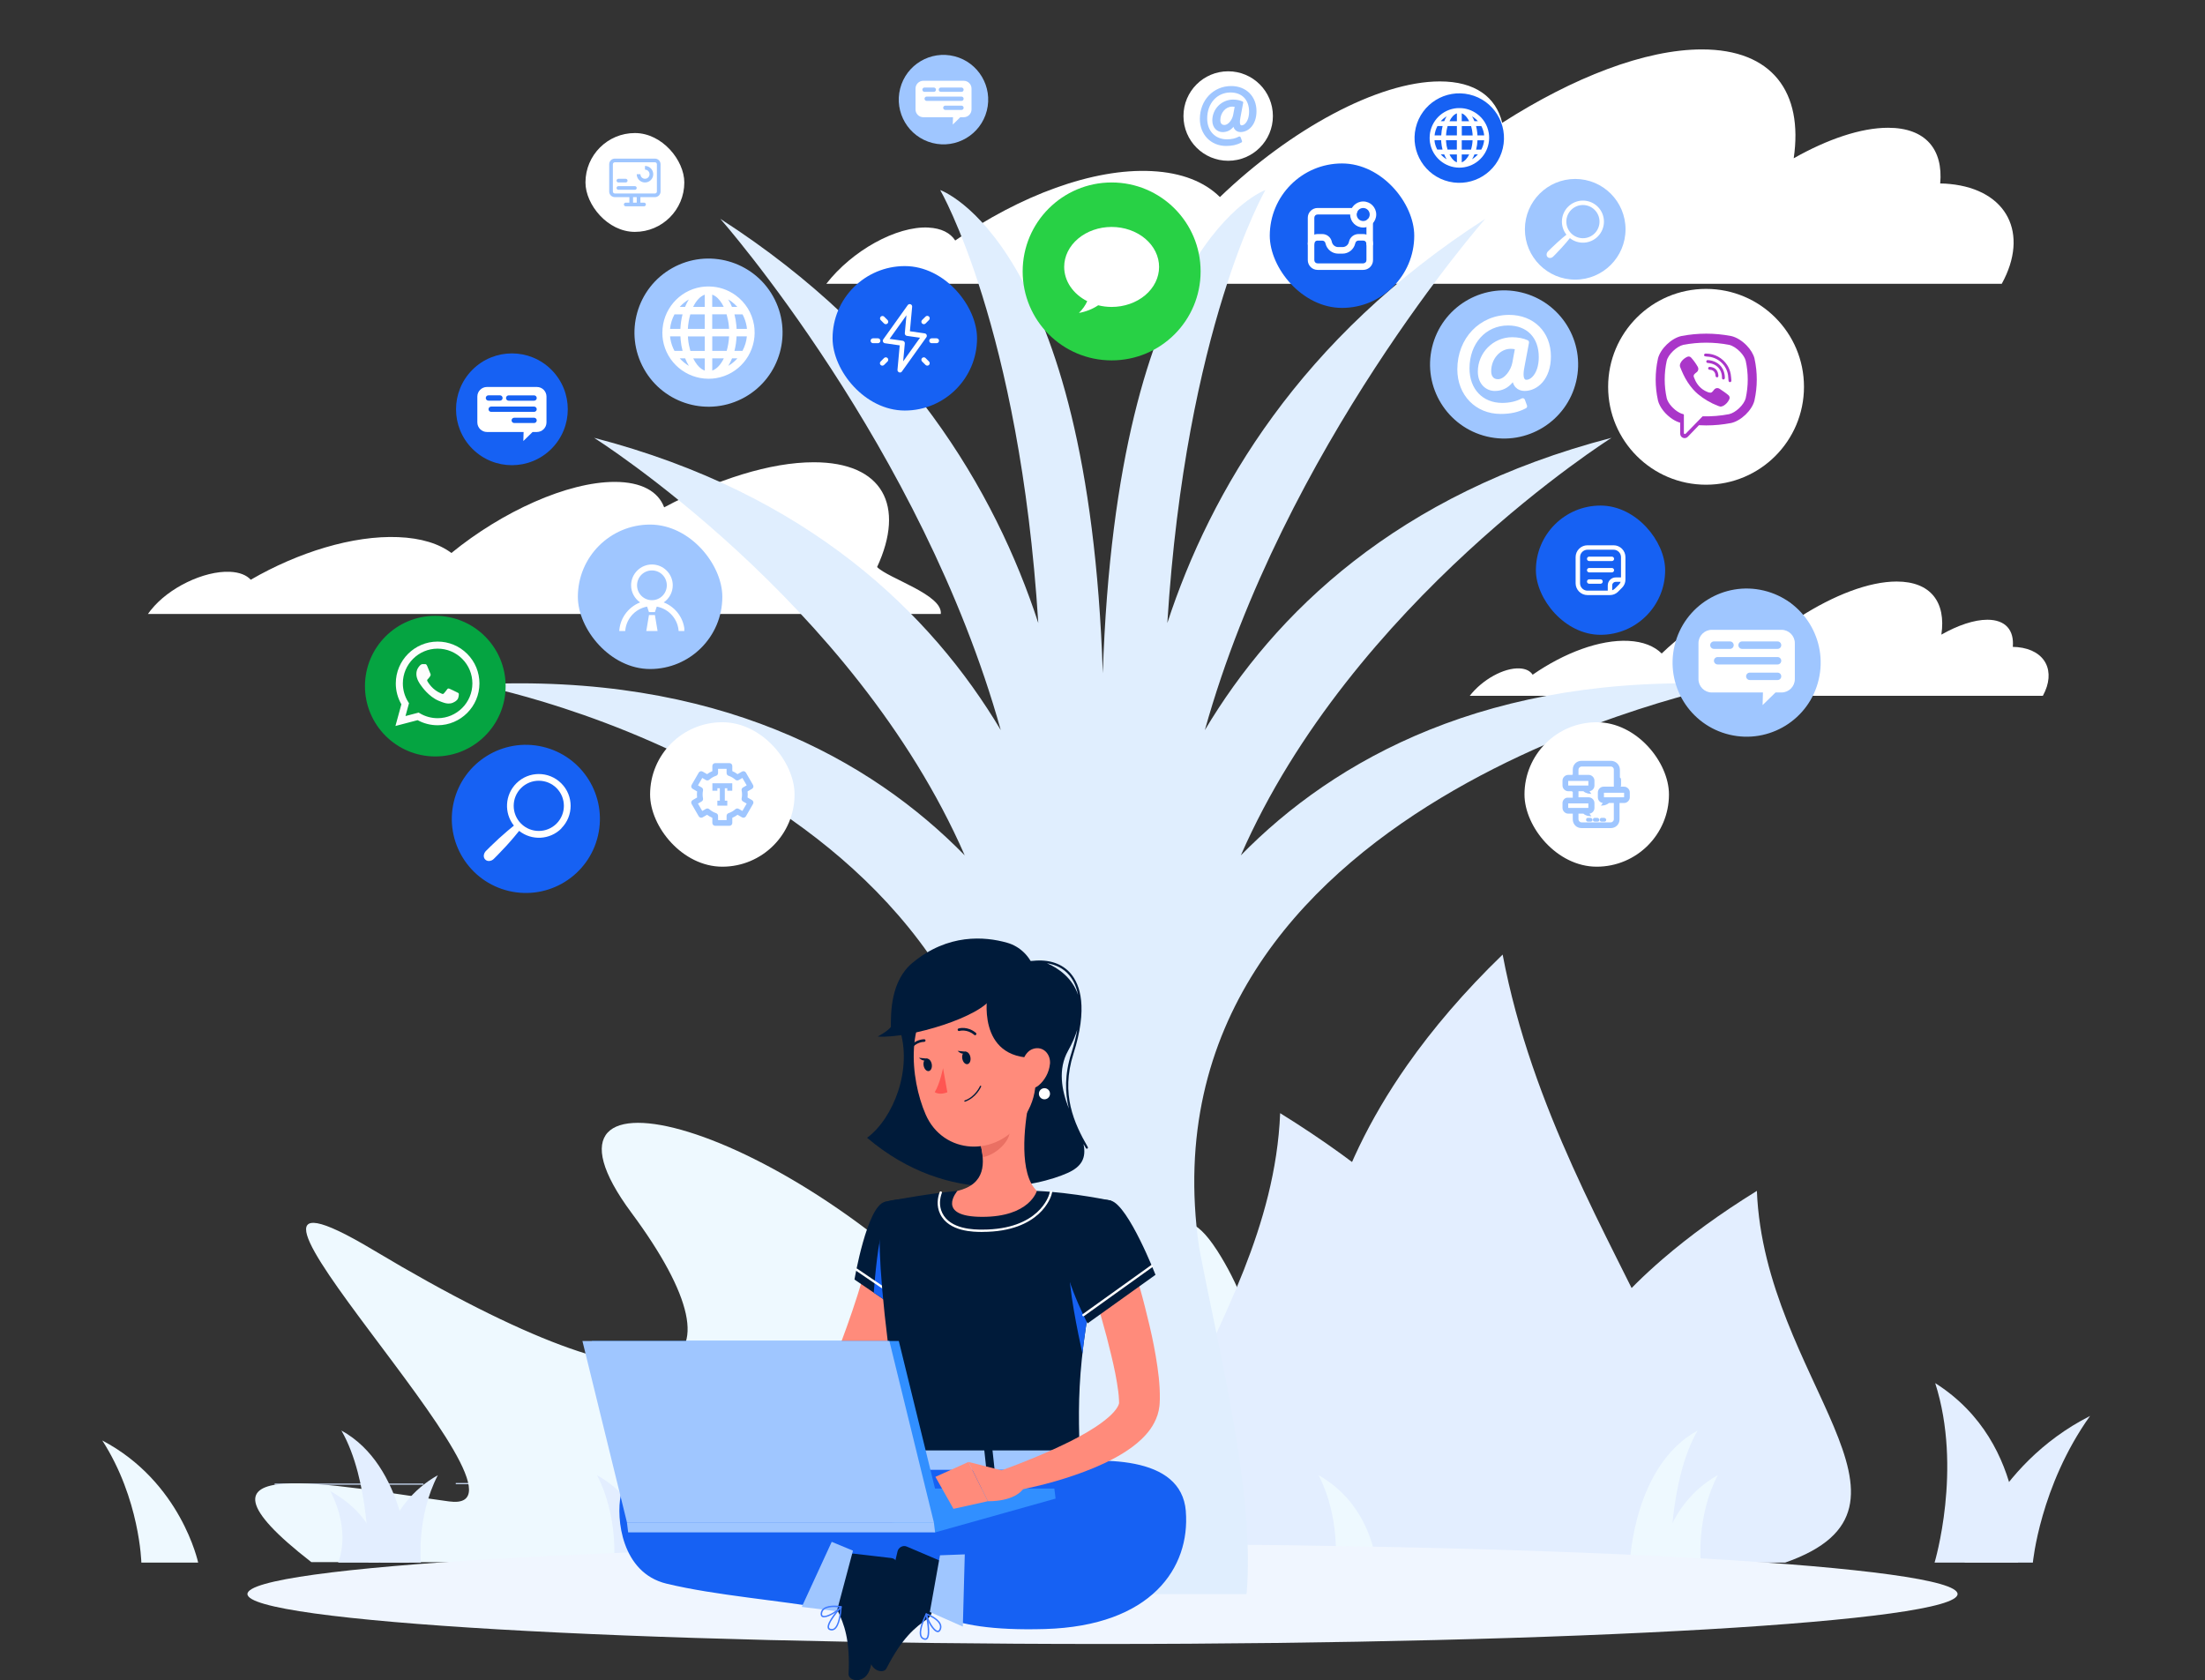 <svg width="580" height="442" viewBox="0 0 580 442" fill="none" xmlns="http://www.w3.org/2000/svg">
<rect x="0" y="0" width="580" height="442" fill="#333333" stroke="none"/>
<g clip-path="url(#clip0_448_16440)">
<path d="M111.371 390.292H72.232V390.582H111.371V390.292Z" fill="#D1E3FF"/>
<path d="M143.108 390.141H119.885V390.431H143.108V390.141Z" fill="#D1E3FF"/>
<path d="M254.445 397.755H144.488V398.045H254.445V397.755Z" fill="#D1E3FF"/>
<path d="M372.509 387.692H294.232V387.982H372.509V387.692Z" fill="#D1E3FF"/>
<path d="M479.856 390.268H410.059V390.559H479.856V390.268Z" fill="#D1E3FF"/>
<path d="M320.082 328.874C297.456 293.772 300.018 397.189 258.449 351.246C207.37 294.793 134.086 275.877 166.12 319.078C198.154 362.291 179.097 377.253 98.24 328.874C39.603 293.785 147.738 398.974 118.126 394.982C88.514 390.99 43.593 381.245 81.898 410.951L330.395 411.053C330.395 411.053 342.709 363.962 320.082 328.861V328.874Z" fill="#EEF9FF"/>
<path d="M429.76 411.066H374.475C345.653 391.207 329.63 338.019 370.141 280.214C376.884 270.597 385.182 260.865 395.253 251.12C410.588 332.305 476.67 386.985 429.747 411.066H429.76Z" fill="#E3EEFF"/>
<path d="M327.693 411.066H382.978C408.638 396.385 416.185 357.075 366.47 314.346C358.197 307.241 348.343 300.048 336.731 292.841C334.321 352.853 276.946 393.26 327.706 411.053L327.693 411.066Z" fill="#E3EEFF"/>
<path d="M469.596 411.066H423.872C402.647 398.923 396.401 366.411 437.524 331.068C444.369 325.188 452.515 319.231 462.126 313.287C464.115 362.929 511.573 396.347 469.596 411.066Z" fill="#E3EEFF"/>
<path d="M436.696 411.066C436.696 411.066 437.971 395.888 451.827 388.082C446.142 399.076 447.379 411.066 447.379 411.066H436.684H436.696Z" fill="#EEF9FF"/>
<path d="M361.969 411.066C361.969 411.066 360.694 395.888 346.838 388.082C352.523 399.076 351.287 411.066 351.287 411.066H361.982H361.969Z" fill="#EEF9FF"/>
<path d="M172.174 411.066C172.174 411.066 170.899 395.888 157.043 388.082C162.728 399.076 161.492 411.066 161.492 411.066H172.187H172.174Z" fill="#E3EEFF"/>
<path d="M52.12 411.066C52.12 411.066 47.646 389.867 26.906 378.949C36.798 394.319 37.181 411.066 37.181 411.066H52.12Z" fill="#EEF9FF"/>
<path d="M530.833 411.066C530.833 411.066 534.351 379.893 509.035 363.86C516.263 386.449 508.869 411.066 508.869 411.066H530.833Z" fill="#E3EEFF"/>
<path d="M516.773 411.066C516.773 411.066 523.925 385.607 549.764 372.495C536.596 390.951 534.722 411.066 534.722 411.066H516.786H516.773Z" fill="#E3EEFF"/>
<path d="M428.727 411.066C428.727 411.066 429.657 385.582 446.535 376.334C438.988 389.408 439.422 411.066 439.422 411.066H428.727Z" fill="#EEF9FF"/>
<path d="M256.664 411.066C256.664 411.066 257.352 402.839 264.873 398.604C261.788 404.574 262.464 411.066 262.464 411.066H256.664Z" fill="#E3EEFF"/>
<path d="M256.448 411.066C256.448 411.066 255.759 402.839 248.238 398.604C251.323 404.574 250.648 411.066 250.648 411.066H256.448Z" fill="#E3EEFF"/>
<path d="M252.342 411.066C252.342 411.066 252.839 397.252 261.992 392.24C257.9 399.331 258.142 411.066 258.142 411.066H252.342Z" fill="#E3EEFF"/>
<path d="M99.642 411.066C99.642 411.066 100.725 400.046 86.869 392.24C92.554 403.234 88.947 411.066 88.947 411.066H99.642Z" fill="#E3EEFF"/>
<path d="M100.036 411.066C100.036 411.066 101.311 395.888 115.167 388.082C109.482 399.076 110.718 411.066 110.718 411.066H100.023H100.036Z" fill="#E3EEFF"/>
<path d="M107.609 411.066C107.609 411.066 106.678 385.582 89.801 376.334C97.347 389.408 96.914 411.066 96.914 411.066H107.609Z" fill="#E3EEFF"/>
<path d="M39.719 160.459C44.321 154.642 53.588 150.14 60.446 150.421C63.008 150.535 64.87 151.301 65.953 152.512C78.471 145.268 92.863 140.816 104.743 141.301C110.785 141.543 115.489 143.036 118.74 145.472C132.163 134.528 149.282 126.773 161.698 126.773C168.748 126.773 173.133 129.286 174.701 133.469C188.48 126.123 202.63 121.607 214.052 121.607C232.255 121.607 238.169 133.074 230.712 149.171C233.695 152.206 248.049 156.441 247.462 161.517H38.916C39.171 161.16 39.426 160.816 39.706 160.446L39.719 160.459Z" fill="white"/>
<path d="M244.238 59.874C247.616 60.04 249.974 61.277 251.261 63.267C268.292 51.456 287.502 44.211 302.965 45.015C310.868 45.41 316.872 47.859 320.875 51.826C320.887 51.851 320.9 51.826 320.9 51.826C339.409 34.033 362.495 21.418 378.747 21.418C388.002 21.418 393.496 25.5 395.141 32.311C413.828 20.347 432.732 13 447.672 13C466.194 13 474.365 24.275 471.816 41.635C480.739 36.596 489.496 33.612 496.635 33.612C506.527 33.612 511.154 39.326 510.351 48.267C511.218 48.267 512.084 48.318 512.926 48.407C528.019 49.9 533.806 61.456 526.54 74.657H217.354C224.122 65.945 235.786 59.428 244.238 59.861V59.874Z" fill="white"/>
<path d="M399.717 175.841C401.361 175.918 402.508 176.517 403.146 177.499C411.444 171.747 420.813 168.214 428.36 168.596C432.21 168.788 435.141 169.987 437.092 171.913C446.117 163.239 457.373 157.091 465.289 157.091C469.801 157.091 472.478 159.081 473.281 162.397C482.396 156.556 491.612 152.984 498.891 152.984C507.916 152.984 511.906 158.482 510.657 166.951C515.003 164.489 519.274 163.035 522.754 163.035C527.572 163.035 529.829 165.816 529.446 170.178C529.867 170.178 530.288 170.203 530.708 170.242C538.063 170.969 540.881 176.606 537.35 183.048H386.6C389.901 178.8 395.586 175.624 399.704 175.841H399.717Z" fill="white"/>
<path d="M290 432.482C414.216 432.482 514.913 426.6 514.913 419.344C514.913 412.087 414.216 406.205 290 406.205C165.785 406.205 65.088 412.087 65.088 419.344C65.088 426.6 165.785 432.482 290 432.482Z" fill="#F0F6FF"/>
<path d="M455.01 180.057C391.535 176.888 350.9 199.963 326.389 225.022C355.609 158.167 423.899 115.175 423.899 115.175C367.43 129.846 335.159 161.475 316.923 192.07C337.722 117.67 390.688 57.57 390.688 57.57C342.014 88.874 318.431 129.103 307.052 163.9C311.947 86.007 332.85 50.002 332.85 50.002C332.85 50.002 293.839 63.397 290.081 177.132C286.323 63.397 247.312 50.002 247.312 50.002C247.312 50.002 268.215 86.007 273.11 163.9C261.731 129.091 238.148 88.874 189.474 57.57C189.474 57.57 242.44 117.659 263.239 192.07C245.003 161.475 212.732 129.846 156.263 115.175C156.263 115.175 224.541 158.178 253.761 225.022C229.251 199.951 188.616 176.888 125.141 180.057C125.141 180.057 272.959 207.612 265.64 329.309C263.285 368.575 254.434 394.308 247.764 419.344H327.897C330.217 392.799 320.577 355.529 315.381 328.009C298.723 210.467 455.01 180.057 455.01 180.057Z" fill="#E0EEFE"/>
<path d="M157.283 219.874C159.738 209.395 153.238 198.909 142.765 196.454C132.292 193.998 121.813 200.502 119.358 210.981C116.904 221.46 123.404 231.945 133.877 234.401C144.349 236.857 154.829 230.353 157.283 219.874Z" fill="#1661F3"/>
<path d="M147.644 217.918C150.916 214.645 150.916 209.341 147.644 206.079C144.373 202.806 139.072 202.806 135.812 206.079C132.773 209.12 132.564 213.914 135.174 217.199C134.618 217.64 134.061 218.092 133.527 218.557C132.75 219.218 131.984 219.903 131.219 220.588C130.465 221.284 129.722 221.981 128.992 222.7C128.62 223.049 128.261 223.42 127.901 223.78C127.716 223.954 127.553 224.151 127.437 224.395C127.379 224.523 127.333 224.65 127.298 224.801C127.263 224.952 127.24 225.115 127.263 225.312C127.31 225.927 127.808 226.438 128.446 226.496C128.644 226.507 128.806 226.496 128.957 226.461C129.108 226.426 129.235 226.38 129.363 226.322C129.606 226.206 129.804 226.043 129.978 225.857C130.337 225.498 130.697 225.138 131.056 224.766C131.776 224.035 132.472 223.292 133.168 222.538C133.852 221.783 134.536 221.017 135.198 220.228C135.662 219.683 136.114 219.137 136.555 218.58C139.838 221.191 144.64 220.983 147.668 217.942L147.644 217.918ZM137.054 216.665C134.478 214.088 134.478 209.898 137.054 207.321C139.629 204.745 143.816 204.745 146.392 207.321C148.967 209.898 148.967 214.088 146.392 216.665C143.816 219.242 139.629 219.242 137.054 216.665Z" fill="white"/>
<path d="M414.341 73.564C421.651 73.564 427.577 67.635 427.577 60.321C427.577 53.007 421.651 47.077 414.341 47.077C407.031 47.077 401.105 53.007 401.105 60.321C401.105 67.635 407.031 73.564 414.341 73.564Z" fill="#9FC6FF"/>
<path d="M420.281 62.213C422.438 60.054 422.438 56.548 420.281 54.39C418.123 52.231 414.62 52.231 412.462 54.39C410.456 56.398 410.316 59.566 412.033 61.737C411.662 62.027 411.302 62.329 410.943 62.63C410.421 63.072 409.922 63.513 409.423 63.977C408.924 64.43 408.437 64.894 407.95 65.37C407.706 65.602 407.474 65.846 407.231 66.078C407.103 66.194 406.999 66.322 406.929 66.484C406.894 66.565 406.86 66.658 406.836 66.751C406.813 66.855 406.802 66.96 406.813 67.088C406.848 67.494 407.173 67.83 407.59 67.865C407.718 67.865 407.822 67.865 407.927 67.842C408.02 67.819 408.112 67.796 408.194 67.749C408.356 67.668 408.484 67.563 408.6 67.447C408.832 67.204 409.075 66.972 409.307 66.728C409.783 66.24 410.247 65.753 410.699 65.254C411.152 64.755 411.604 64.244 412.045 63.733C412.346 63.373 412.648 63.014 412.938 62.642C415.107 64.371 418.274 64.232 420.281 62.213ZM413.286 61.389C411.581 59.682 411.581 56.92 413.286 55.214C414.991 53.508 417.752 53.508 419.457 55.214C421.162 56.92 421.162 59.682 419.457 61.389C417.752 63.095 414.991 63.095 413.286 61.389Z" fill="white"/>
<path d="M323.059 42.295C329.555 42.295 334.822 37.026 334.822 30.526C334.822 24.026 329.555 18.757 323.059 18.757C316.563 18.757 311.297 24.026 311.297 30.526C311.297 37.026 316.563 42.295 323.059 42.295Z" fill="white"/>
<path d="M327.014 27.067C327.049 26.905 326.968 26.754 326.817 26.684C326.144 26.371 325.251 26.197 324.358 26.197C321.342 26.197 318.883 28.657 318.883 31.675C318.883 33.695 320.228 34.751 321.574 34.751C322.745 34.751 323.685 34.298 324.451 33.358C324.555 33.741 324.741 33.997 324.903 34.171C325.251 34.542 325.75 34.739 326.307 34.739C328.395 34.739 330.506 32.848 330.506 29.238C330.506 25.349 327.78 22.634 323.859 22.634C319.161 22.634 315.611 26.359 315.611 31.292C315.611 35.401 318.511 38.396 322.513 38.396C324.103 38.396 325.344 38.117 326.527 37.49C326.678 37.409 326.759 37.223 326.689 37.061L326.341 36.132C326.307 36.039 326.225 35.958 326.133 35.923C326.04 35.889 325.935 35.9 325.843 35.947C325.019 36.411 323.929 36.655 322.745 36.655C319.637 36.655 317.537 34.449 317.537 31.165C317.537 27.207 320.112 24.328 323.673 24.328C326.689 24.328 328.557 26.255 328.557 29.366C328.557 30.724 328.174 31.884 327.513 32.534C327.223 32.824 326.887 32.975 326.585 32.975C326.423 32.975 326.353 32.906 326.307 32.848C326.191 32.697 326.017 32.244 326.272 30.967L327.003 27.056L327.014 27.067ZM324.091 28.042C324.323 28.042 324.555 28.066 324.764 28.1L324.369 30.224C324.149 31.455 323.105 32.882 322.073 32.882C321.133 32.882 320.994 32.07 320.994 31.594C320.994 29.679 322.409 28.054 324.079 28.054L324.091 28.042Z" fill="#9FC6FF"/>
<path d="M414.582 100.387C417.071 89.917 410.606 79.409 400.141 76.919C389.677 74.428 379.176 80.897 376.687 91.368C374.198 101.839 380.663 112.346 391.127 114.837C401.592 117.327 412.093 110.858 414.582 100.387Z" fill="#9FC6FF"/>
<path d="M402.172 90.15C402.219 89.883 402.091 89.628 401.848 89.512C400.746 89.001 399.261 88.711 397.776 88.711C392.788 88.711 388.728 92.774 388.728 97.764C388.728 101.107 390.967 102.848 393.171 102.848C395.096 102.848 396.662 102.094 397.927 100.55C398.101 101.177 398.402 101.606 398.669 101.897C399.249 102.512 400.073 102.848 401.001 102.848C404.446 102.848 407.949 99.726 407.949 93.76C407.949 87.33 403.437 82.838 396.964 82.838C389.192 82.838 383.334 88.99 383.334 97.149C383.334 103.951 388.136 108.895 394.748 108.895C397.37 108.895 399.423 108.431 401.384 107.398C401.639 107.259 401.755 106.957 401.662 106.679L401.094 105.135C401.036 104.972 400.908 104.856 400.746 104.787C400.583 104.729 400.409 104.74 400.258 104.821C398.901 105.576 397.092 105.994 395.143 105.994C389.992 105.994 386.536 102.349 386.536 96.917C386.536 90.371 390.804 85.624 396.686 85.624C401.662 85.624 404.759 88.816 404.759 93.946C404.759 96.198 404.133 98.101 403.031 99.181C402.544 99.656 401.998 99.923 401.5 99.912C401.221 99.912 401.105 99.796 401.036 99.703C400.838 99.448 400.56 98.716 400.978 96.592L402.196 90.116L402.172 90.15ZM397.347 91.764C397.73 91.764 398.112 91.799 398.46 91.868L397.811 95.374C397.451 97.405 395.723 99.761 394.018 99.761C392.475 99.761 392.243 98.426 392.243 97.625C392.243 94.445 394.574 91.764 397.347 91.764Z" fill="white"/>
<path d="M195.895 104.505C205.276 99.24 208.615 87.362 203.353 77.975C198.09 68.588 186.219 65.247 176.838 70.513C167.457 75.778 164.118 87.656 169.38 97.043C174.642 106.43 186.514 109.771 195.895 104.505Z" fill="#9FC6FF"/>
<path d="M198.499 87.509C198.499 87.509 198.488 87.463 198.488 87.428C198.488 86.813 198.453 86.186 198.349 85.559C197.827 82.367 196.098 79.558 193.465 77.655C191.435 76.192 189.069 75.415 186.633 75.368C186.551 75.368 186.482 75.368 186.401 75.368C186.401 75.368 186.378 75.368 186.366 75.368C186.366 75.368 186.343 75.368 186.331 75.368C186.227 75.368 186.122 75.368 186.018 75.368C185.484 75.38 184.951 75.426 184.417 75.508C178.489 76.471 174.267 81.601 174.232 87.428C174.232 87.451 174.221 87.474 174.221 87.498C174.221 87.521 174.232 87.544 174.232 87.567C174.232 88.182 174.267 88.809 174.372 89.436C175.334 95.379 180.485 99.615 186.319 99.638C186.319 99.638 186.343 99.638 186.354 99.638C186.366 99.638 186.377 99.638 186.389 99.638C187.027 99.638 187.665 99.592 188.315 99.487C194.242 98.524 198.465 93.394 198.499 87.567C198.499 87.544 198.511 87.521 198.511 87.498L198.499 87.509ZM195.309 92.303H193.187C193.5 91.107 193.686 89.831 193.744 88.484H196.458C196.33 89.842 195.924 91.13 195.298 92.303H195.309ZM177.411 82.704H179.534C179.22 83.899 179.035 85.176 178.965 86.523H176.251C176.378 85.165 176.784 83.876 177.411 82.704ZM191.725 85.803C191.748 86.035 191.76 86.279 191.772 86.511H187.34V82.692H191.122C191.4 83.656 191.621 84.689 191.725 85.791V85.803ZM187.34 80.731V77.504C187.619 77.609 187.885 77.736 188.152 77.922C189.022 78.514 189.765 79.5 190.368 80.719H187.34V80.731ZM185.368 77.516V80.731H182.329C183.106 79.117 184.162 77.957 185.368 77.516ZM185.368 82.704V86.523H180.937C181.007 85.176 181.239 83.876 181.575 82.704H185.357H185.368ZM176.32 89.134C176.286 88.914 176.274 88.705 176.251 88.484H178.977C178.988 88.786 179 89.076 179.035 89.378C179.127 90.399 179.301 91.374 179.545 92.303H177.411C176.889 91.339 176.517 90.272 176.332 89.134H176.32ZM180.995 89.204C180.972 88.972 180.96 88.728 180.949 88.496H185.38V92.314H181.598C181.32 91.351 181.099 90.318 180.995 89.215V89.204ZM185.38 94.276V97.491C185.101 97.387 184.835 97.259 184.568 97.085C183.698 96.493 182.955 95.506 182.352 94.287H185.38V94.276ZM187.352 97.491V94.276H190.391C189.614 95.889 188.558 97.05 187.352 97.491ZM187.352 92.303V88.484H191.783C191.714 89.831 191.481 91.13 191.145 92.303H187.364H187.352ZM193.755 86.523C193.743 86.221 193.732 85.931 193.697 85.629C193.604 84.607 193.43 83.632 193.187 82.704H195.321C195.843 83.679 196.214 84.747 196.4 85.873C196.435 86.093 196.446 86.302 196.469 86.523H193.744H193.755ZM193.952 80.742H192.537C192.247 80.023 191.922 79.361 191.539 78.758C191.806 78.909 192.061 79.083 192.317 79.257C192.92 79.698 193.465 80.197 193.952 80.742ZM181.192 78.769C180.821 79.361 180.485 80.034 180.195 80.742H178.791C179.476 79.976 180.287 79.303 181.192 78.769ZM178.803 94.276H180.218C180.508 94.996 180.844 95.669 181.216 96.261C180.311 95.727 179.499 95.054 178.803 94.276ZM191.563 96.249C191.934 95.657 192.27 94.984 192.56 94.276H193.964C193.28 95.042 192.467 95.715 191.563 96.249Z" fill="white"/>
<path d="M395.294 39.018C396.78 32.69 392.858 26.356 386.534 24.869C380.21 23.383 373.879 27.307 372.393 33.635C370.907 39.963 374.83 46.298 381.154 47.784C387.478 49.271 393.809 45.346 395.294 39.018Z" fill="#1661F3"/>
<path d="M391.699 36.26C391.699 36.26 391.699 36.225 391.699 36.213C391.699 35.819 391.676 35.413 391.606 35.006C391.27 32.94 390.156 31.13 388.451 29.911C387.14 28.971 385.621 28.46 384.043 28.437C383.997 28.437 383.939 28.437 383.892 28.437C383.892 28.437 383.881 28.437 383.869 28.437C383.869 28.437 383.858 28.437 383.846 28.437C383.776 28.437 383.718 28.437 383.649 28.437C383.301 28.437 382.953 28.472 382.616 28.53C378.788 29.156 376.062 32.464 376.051 36.225C376.051 36.237 376.051 36.248 376.051 36.271C376.051 36.283 376.051 36.306 376.051 36.318C376.051 36.712 376.074 37.119 376.144 37.525C376.77 41.355 380.088 44.094 383.846 44.106C383.846 44.106 383.858 44.106 383.869 44.106C383.881 44.106 383.881 44.106 383.892 44.106C384.298 44.106 384.716 44.071 385.134 44.002C388.962 43.375 391.688 40.067 391.699 36.306C391.699 36.295 391.699 36.271 391.699 36.26ZM389.646 39.359H388.277C388.474 38.593 388.602 37.757 388.637 36.898H390.388C390.307 37.769 390.04 38.604 389.634 39.359H389.646ZM378.092 33.161H379.461C379.264 33.927 379.136 34.763 379.102 35.621H377.35C377.431 34.751 377.698 33.915 378.104 33.161H378.092ZM387.326 35.169C387.338 35.32 387.349 35.471 387.361 35.633H384.507V33.172H386.955C387.14 33.788 387.28 34.461 387.338 35.18L387.326 35.169ZM384.496 31.896V29.818C384.67 29.888 384.844 29.969 385.018 30.085C385.574 30.468 386.062 31.106 386.444 31.896H384.484H384.496ZM383.22 29.818V31.896H381.259C381.758 30.851 382.442 30.108 383.22 29.818ZM383.22 33.161V35.621H380.366C380.412 34.751 380.552 33.915 380.784 33.161H383.231H383.22ZM377.373 37.304C377.35 37.165 377.338 37.026 377.327 36.886H379.078C379.078 37.084 379.102 37.27 379.113 37.467C379.171 38.129 379.287 38.755 379.438 39.347H378.058C377.721 38.72 377.478 38.036 377.362 37.304H377.373ZM380.389 37.351C380.378 37.2 380.366 37.049 380.354 36.886H383.208V39.347H380.76C380.575 38.732 380.436 38.059 380.378 37.339L380.389 37.351ZM383.22 40.624V42.702C383.046 42.632 382.872 42.551 382.698 42.435C382.141 42.052 381.654 41.413 381.271 40.624H383.231H383.22ZM384.496 42.702V40.624H386.456C385.957 41.669 385.273 42.411 384.496 42.702ZM384.496 39.359V36.898H387.349C387.303 37.769 387.164 38.604 386.932 39.359H384.484H384.496ZM388.625 35.621C388.625 35.424 388.602 35.238 388.59 35.041C388.532 34.38 388.416 33.753 388.266 33.161H389.646C389.982 33.788 390.226 34.484 390.342 35.204C390.365 35.343 390.377 35.482 390.388 35.621H388.637H388.625ZM388.753 31.884H387.836C387.651 31.42 387.442 30.99 387.198 30.607C387.372 30.712 387.535 30.816 387.697 30.932C388.092 31.211 388.44 31.536 388.753 31.884ZM380.517 30.607C380.273 30.99 380.064 31.42 379.879 31.884H378.974C379.415 31.385 379.937 30.956 380.517 30.607ZM378.974 40.612H379.879C380.064 41.077 380.285 41.506 380.528 41.901C379.948 41.553 379.426 41.123 378.974 40.612ZM387.21 41.889C387.454 41.506 387.662 41.077 387.848 40.612H388.753C388.312 41.111 387.79 41.541 387.21 41.889Z" fill="white"/>
<path d="M478.377 178.825C480.866 168.354 474.401 157.847 463.936 155.356C453.472 152.866 442.971 159.335 440.482 169.806C437.992 180.276 444.458 190.784 454.922 193.274C465.387 195.765 475.888 189.296 478.377 178.825Z" fill="#9FC6FF"/>
<path d="M468.606 165.689H450.267C448.341 165.689 446.764 167.268 446.764 169.194V178.666C446.764 180.592 448.341 182.171 450.267 182.171H463.723L463.63 185.49L467.029 182.171H468.606C470.532 182.171 472.11 180.592 472.11 178.666V169.194C472.11 167.268 470.532 165.689 468.606 165.689ZM449.849 169.728C449.849 169.183 450.29 168.742 450.835 168.742H455.058C455.603 168.742 456.032 169.183 456.032 169.728C456.032 170.274 455.603 170.703 455.058 170.703H450.835C450.29 170.703 449.849 170.262 449.849 169.728ZM467.562 178.898H460.266C459.744 178.898 459.292 178.468 459.292 177.923C459.292 177.377 459.732 176.948 460.266 176.948H467.562C468.108 176.948 468.537 177.377 468.537 177.923C468.537 178.468 468.108 178.898 467.562 178.898ZM467.562 174.801H451.81C451.288 174.801 450.835 174.371 450.835 173.826C450.835 173.28 451.276 172.851 451.81 172.851H467.562C468.108 172.851 468.537 173.28 468.537 173.826C468.537 174.371 468.108 174.801 467.562 174.801ZM467.562 170.703H458.236C457.691 170.703 457.262 170.262 457.262 169.728C457.262 169.194 457.691 168.742 458.236 168.742H467.562C468.108 168.742 468.537 169.183 468.537 169.728C468.537 170.274 468.108 170.703 467.562 170.703Z" fill="white"/>
<path d="M145.045 118.072C150.784 112.329 150.784 103.018 145.045 97.275C139.305 91.532 129.999 91.532 124.26 97.275C118.52 103.018 118.52 112.329 124.26 118.072C129.999 123.815 139.305 123.815 145.045 118.072Z" fill="#1661F3"/>
<path d="M141.23 101.804H128.076C126.695 101.804 125.559 102.941 125.559 104.322V111.124C125.559 112.505 126.695 113.643 128.076 113.643H137.727L137.657 116.022L140.093 113.643H141.23C142.611 113.643 143.747 112.505 143.747 111.124V104.322C143.747 102.941 142.611 101.804 141.23 101.804ZM127.774 104.705C127.774 104.322 128.087 103.997 128.482 103.997H131.509C131.892 103.997 132.205 104.311 132.205 104.705C132.205 105.1 131.892 105.402 131.509 105.402H128.482C128.099 105.402 127.774 105.088 127.774 104.705ZM140.488 111.286H135.256C134.873 111.286 134.56 110.973 134.56 110.59C134.56 110.207 134.873 109.894 135.256 109.894H140.488C140.871 109.894 141.184 110.207 141.184 110.59C141.184 110.973 140.871 111.286 140.488 111.286ZM140.488 108.35H129.189C128.807 108.35 128.493 108.037 128.493 107.654C128.493 107.271 128.807 106.957 129.189 106.957H140.488C140.871 106.957 141.184 107.271 141.184 107.654C141.184 108.037 140.871 108.35 140.488 108.35ZM140.488 105.413H133.795C133.412 105.413 133.099 105.1 133.099 104.717C133.099 104.334 133.412 104.009 133.795 104.009H140.488C140.871 104.009 141.184 104.322 141.184 104.717C141.184 105.112 140.871 105.413 140.488 105.413Z" fill="white"/>
<path d="M259.567 29.127C261.177 22.83 257.381 16.419 251.087 14.808C244.794 13.197 238.387 16.996 236.777 23.293C235.167 29.59 238.963 36.001 245.257 37.612C251.55 39.223 257.957 35.424 259.567 29.127Z" fill="#9FC6FF"/>
<path d="M253.518 21.252H242.858C241.744 21.252 240.816 22.169 240.816 23.295V28.797C240.816 29.911 241.733 30.839 242.858 30.839H250.676L250.618 32.766L252.59 30.839H253.507C254.62 30.839 255.548 29.922 255.548 28.797V23.295C255.548 22.181 254.632 21.252 253.507 21.252H253.518ZM242.614 23.597C242.614 23.283 242.87 23.028 243.183 23.028H245.63C245.944 23.028 246.199 23.283 246.199 23.597C246.199 23.91 245.955 24.166 245.63 24.166H243.183C242.87 24.166 242.614 23.91 242.614 23.597ZM252.904 28.924H248.658C248.356 28.924 248.09 28.669 248.09 28.356C248.09 28.042 248.345 27.787 248.658 27.787H252.904C253.217 27.787 253.472 28.042 253.472 28.356C253.472 28.669 253.228 28.924 252.904 28.924ZM252.904 26.545H243.751C243.45 26.545 243.183 26.29 243.183 25.976C243.183 25.663 243.438 25.407 243.751 25.407H252.904C253.217 25.407 253.472 25.651 253.472 25.976C253.472 26.301 253.228 26.545 252.904 26.545ZM252.904 24.166H247.486C247.173 24.166 246.918 23.91 246.918 23.597C246.918 23.283 247.173 23.028 247.486 23.028H252.904C253.217 23.028 253.472 23.283 253.472 23.597C253.472 23.91 253.228 24.166 252.904 24.166Z" fill="white"/>
<path d="M448.758 127.516C462.983 127.516 474.516 115.983 474.516 101.758C474.516 87.532 462.983 76 448.758 76C434.532 76 423 87.532 423 101.758C423 115.983 434.532 127.516 448.758 127.516Z" fill="white"/>
<path d="M461.511 94.38V94.347C461.216 93.153 460.446 91.918 459.436 90.877C458.256 89.657 456.753 88.7 455.318 88.39H455.288C451.009 87.57 446.612 87.57 442.333 88.39H442.303C439.638 88.967 436.745 91.752 436.1 94.347V94.38C435.308 97.978 435.308 101.705 436.1 105.303V105.333C436.56 107.183 438.16 109.128 440.005 110.303C440.608 110.695 441.264 110.999 441.953 111.205V114.1C441.954 114.332 442.024 114.558 442.153 114.749C442.283 114.941 442.467 115.089 442.682 115.176C442.896 115.262 443.132 115.283 443.358 115.235C443.584 115.188 443.792 115.074 443.953 114.908L446.888 111.858C447.523 111.893 448.163 111.913 448.798 111.913C450.972 111.912 453.141 111.706 455.276 111.298H455.306C457.963 110.718 460.858 107.933 461.498 105.338V105.308C462.295 101.709 462.3 97.98 461.511 94.38ZM459.188 104.768C458.758 106.46 456.563 108.568 454.816 108.955C452.546 109.39 450.236 109.579 447.925 109.518C447.903 109.516 447.88 109.52 447.86 109.529C447.839 109.537 447.82 109.551 447.805 109.568L445.663 111.768L443.383 114.105C443.346 114.144 443.299 114.171 443.247 114.182C443.196 114.193 443.141 114.189 443.092 114.169C443.043 114.15 443.001 114.116 442.971 114.072C442.941 114.028 442.925 113.976 442.925 113.923V109.123C442.925 109.084 442.912 109.047 442.887 109.017C442.863 108.987 442.828 108.967 442.79 108.96C442.426 108.874 442.074 108.739 441.745 108.56C440.26 107.768 438.763 106.143 438.418 104.768C437.703 101.516 437.703 98.147 438.418 94.895C438.845 93.21 441.053 91.108 442.788 90.717C446.761 89.957 450.842 89.957 454.816 90.717C455.778 90.932 456.878 91.665 457.738 92.565C458.446 93.297 458.988 94.142 459.188 94.903C459.902 98.152 459.902 101.518 459.188 104.768Z" fill="#AA36C9"/>
<path d="M454.88 105.018C454.555 105.759 453.997 106.373 453.29 106.768C453.068 106.862 452.838 106.934 452.602 106.985C452.335 106.905 452.08 106.85 451.852 106.753C449.957 106.015 448.193 104.978 446.627 103.68C446.162 103.283 445.725 102.855 445.32 102.397C444.318 101.244 443.477 99.961 442.82 98.582C442.5 97.93 442.23 97.255 441.955 96.582C441.705 95.97 442.075 95.332 442.455 94.875C442.827 94.451 443.284 94.11 443.797 93.875C443.978 93.784 444.184 93.759 444.381 93.805C444.578 93.851 444.753 93.964 444.875 94.125C445.513 94.843 446.076 95.624 446.555 96.457C446.705 96.7 446.757 96.991 446.699 97.27C446.641 97.549 446.477 97.795 446.242 97.957C446.117 98.045 445.992 98.145 445.885 98.242C445.779 98.321 445.687 98.417 445.615 98.527C445.552 98.63 445.514 98.746 445.504 98.867C445.493 98.987 445.511 99.108 445.555 99.22C446.037 100.547 446.77 101.655 447.865 102.432C448.235 102.695 448.635 102.913 449.055 103.085C449.329 103.234 449.637 103.31 449.95 103.305C450.495 103.24 450.675 102.637 451.055 102.327C451.229 102.185 451.445 102.102 451.67 102.092C451.895 102.081 452.118 102.144 452.305 102.27C452.71 102.52 453.1 102.802 453.49 103.077C453.876 103.341 454.247 103.625 454.602 103.928C454.769 104.048 454.887 104.223 454.938 104.422C454.989 104.621 454.968 104.832 454.88 105.018Z" fill="#AA36C9"/>
<path d="M449.52 93.039H449.201C449.303 93.034 449.411 93.039 449.52 93.039Z" fill="#AA36C9"/>
<path d="M455.052 100.531C454.802 100.531 454.679 100.318 454.662 100.086C454.629 99.628 454.604 99.168 454.542 98.713C454.434 97.946 454.166 97.209 453.757 96.551C453.336 95.865 452.775 95.275 452.112 94.82C451.449 94.364 450.698 94.053 449.907 93.906C449.547 93.841 449.179 93.826 448.817 93.788C448.587 93.763 448.284 93.748 448.234 93.463C448.227 93.408 448.231 93.352 448.247 93.298C448.263 93.245 448.29 93.195 448.327 93.153C448.364 93.111 448.409 93.077 448.46 93.054C448.51 93.031 448.566 93.018 448.622 93.018C448.681 93.015 448.742 93.015 448.802 93.018C449.894 93.028 450.968 93.306 451.927 93.829C452.887 94.353 453.702 95.105 454.302 96.018C454.775 96.755 455.096 97.578 455.247 98.441C455.342 98.981 455.377 99.536 455.419 100.086C455.428 100.14 455.425 100.195 455.41 100.247C455.396 100.3 455.37 100.349 455.336 100.391C455.301 100.433 455.258 100.467 455.209 100.492C455.16 100.516 455.106 100.529 455.052 100.531Z" fill="#AA36C9"/>
<path d="M453.703 99.363C453.701 99.437 453.691 99.511 453.673 99.583C453.651 99.655 453.607 99.719 453.548 99.766C453.489 99.812 453.416 99.84 453.341 99.844C453.265 99.848 453.191 99.829 453.127 99.789C453.062 99.749 453.012 99.69 452.983 99.621C452.955 99.52 452.943 99.415 452.945 99.311C452.951 98.751 452.84 98.197 452.62 97.683C452.57 97.573 452.515 97.46 452.453 97.353C452.095 96.736 451.564 96.238 450.925 95.921C450.54 95.739 450.131 95.612 449.71 95.546C449.525 95.516 449.34 95.498 449.155 95.473C449.107 95.471 449.06 95.458 449.017 95.437C448.973 95.416 448.935 95.386 448.904 95.349C448.873 95.312 448.849 95.269 448.835 95.223C448.821 95.177 448.817 95.128 448.823 95.081C448.823 95.031 448.833 94.983 448.853 94.938C448.873 94.894 448.902 94.854 448.939 94.821C448.976 94.788 449.019 94.764 449.065 94.749C449.112 94.734 449.161 94.73 449.21 94.736C449.944 94.764 450.663 94.951 451.318 95.285C452.117 95.688 452.768 96.331 453.18 97.126C453.412 97.589 453.567 98.087 453.64 98.6C453.654 98.668 453.664 98.735 453.67 98.803C453.683 98.953 453.688 99.103 453.7 99.288C453.7 99.305 453.703 99.328 453.703 99.363Z" fill="#AA36C9"/>
<path d="M451.989 99.018C451.974 99.082 451.942 99.139 451.894 99.184C451.847 99.229 451.788 99.258 451.724 99.268H451.669C451.587 99.274 451.505 99.252 451.437 99.207C451.368 99.162 451.316 99.096 451.289 99.018C451.273 98.977 451.263 98.935 451.259 98.891C451.245 98.723 451.22 98.556 451.184 98.391C451.109 98.058 450.92 97.761 450.649 97.553C450.517 97.459 450.371 97.388 450.216 97.343C450.018 97.286 449.811 97.301 449.616 97.253C449.52 97.236 449.434 97.182 449.378 97.102C449.321 97.022 449.299 96.922 449.316 96.826C449.335 96.734 449.386 96.651 449.461 96.594C449.536 96.537 449.629 96.509 449.723 96.516C450.869 96.598 451.724 97.148 451.944 98.376C451.966 98.49 451.982 98.605 451.991 98.721C452.005 98.82 452.004 98.92 451.989 99.018Z" fill="#AA36C9"/>
<path d="M114.5 199C124.717 199 133 190.717 133 180.5C133 170.283 124.717 162 114.5 162C104.283 162 96 170.283 96 180.5C96 190.717 104.283 199 114.5 199Z" fill="#05A441"/>
<path fill-rule="evenodd" clip-rule="evenodd" d="M115.111 190.793H115.106C113.265 190.792 111.456 190.33 109.849 189.454L104.018 190.983L105.578 185.283C104.616 183.615 104.109 181.722 104.11 179.783C104.112 173.718 109.047 168.783 115.111 168.783C118.053 168.785 120.815 169.93 122.892 172.01C124.969 174.089 126.112 176.853 126.111 179.792C126.109 185.856 121.176 190.79 115.111 190.793ZM110.119 187.462L110.453 187.66C111.857 188.493 113.466 188.934 115.107 188.935H115.111C120.15 188.935 124.252 184.833 124.254 179.791C124.255 177.348 123.305 175.051 121.578 173.323C119.852 171.595 117.556 170.642 115.114 170.641C110.071 170.641 105.969 174.743 105.967 179.784C105.966 181.512 106.45 183.194 107.365 184.65L107.583 184.996L106.659 188.37L110.119 187.462ZM120.276 182.161C120.468 182.253 120.597 182.316 120.653 182.408C120.721 182.523 120.721 183.073 120.493 183.715C120.263 184.357 119.165 184.943 118.637 185.022C118.164 185.093 117.564 185.122 116.906 184.913C116.507 184.787 115.995 184.617 115.339 184.334C112.762 183.221 111.021 180.724 110.691 180.252C110.668 180.219 110.652 180.196 110.643 180.184L110.641 180.181C110.496 179.987 109.521 178.686 109.521 177.34C109.521 176.074 110.143 175.411 110.429 175.105C110.449 175.084 110.467 175.065 110.483 175.047C110.735 174.772 111.033 174.703 111.216 174.703C111.399 174.703 111.583 174.705 111.743 174.713C111.763 174.714 111.783 174.714 111.804 174.714C111.965 174.713 112.164 174.712 112.361 175.185C112.437 175.367 112.548 175.637 112.665 175.922C112.901 176.498 113.163 177.134 113.209 177.226C113.277 177.363 113.323 177.524 113.232 177.707C113.218 177.735 113.205 177.761 113.193 177.786C113.124 177.926 113.074 178.029 112.957 178.166C112.911 178.219 112.863 178.277 112.816 178.335C112.721 178.45 112.627 178.565 112.544 178.647C112.407 178.785 112.264 178.933 112.424 179.208C112.584 179.484 113.136 180.384 113.953 181.113C114.831 181.896 115.595 182.227 115.982 182.395C116.057 182.428 116.119 182.454 116.163 182.477C116.438 182.614 116.599 182.591 116.759 182.408C116.919 182.225 117.446 181.605 117.629 181.33C117.812 181.055 117.996 181.101 118.248 181.193C118.5 181.284 119.851 181.949 120.126 182.087C120.18 182.114 120.23 182.138 120.276 182.161Z" fill="#FDFDFD"/>
<path d="M292.404 94.807C305.329 94.807 315.807 84.329 315.807 71.404C315.807 58.478 305.329 48 292.404 48C279.478 48 269 58.478 269 71.404C269 84.329 279.478 94.807 292.404 94.807Z" fill="#28D145"/>
<path d="M292.402 59.702C289.091 59.702 285.917 60.81 283.576 62.784C281.235 64.757 279.92 67.433 279.92 70.224C279.923 72.039 280.483 73.823 281.545 75.401C282.608 76.98 284.137 78.3 285.984 79.234C285.492 80.348 284.754 81.393 283.801 82.325C285.649 81.997 287.384 81.307 288.871 80.31C290.017 80.597 291.206 80.744 292.402 80.746C295.712 80.746 298.887 79.637 301.228 77.664C303.569 75.691 304.884 73.014 304.884 70.224C304.884 67.433 303.569 64.757 301.228 62.784C298.887 60.81 295.712 59.702 292.402 59.702Z" fill="white"/>
<rect x="334" y="43" width="38" height="38" rx="19" fill="#1661F3"/>
<g clip-path="url(#clip1_448_16440)">
<path d="M344.856 65.001C344.386 65.001 344 64.616 344 64.141V57.287C344 56.6 344.265 55.957 344.755 55.471C345.246 54.985 345.884 54.716 346.571 54.716H356.146C356.616 54.716 357.002 55.101 357.002 55.571C357.002 56.041 356.616 56.427 356.146 56.427H346.571C346.338 56.427 346.125 56.512 345.965 56.676C345.8 56.841 345.716 57.054 345.716 57.283V64.141C345.716 64.616 345.33 65.001 344.856 65.001Z" fill="white"/>
<path d="M360.284 65.001C359.813 65.001 359.428 64.616 359.428 64.145V58.348C359.428 57.878 359.813 57.492 360.284 57.492C360.754 57.492 361.139 57.878 361.139 58.348V64.141C361.143 64.616 360.758 65.001 360.284 65.001Z" fill="white"/>
<path d="M358.573 71H346.571C345.884 71 345.233 70.735 344.755 70.245C344.273 69.758 344 69.116 344 68.429V64.141C344 63.454 344.265 62.812 344.755 62.325C345.246 61.839 345.888 61.57 346.571 61.57H347.805C348.986 61.57 350.015 62.366 350.3 63.515L350.344 63.704C350.533 64.459 351.22 64.997 352.008 64.997H353.141C353.928 64.997 354.615 64.467 354.804 63.704L354.856 63.507C355.138 62.366 356.166 61.57 357.351 61.57H358.585C359.272 61.57 359.915 61.835 360.401 62.325C360.891 62.816 361.156 63.459 361.156 64.141V68.429C361.156 69.116 360.891 69.758 360.401 70.245C359.911 70.735 359.268 71 358.585 71H358.573ZM346.571 63.286C346.338 63.286 346.125 63.37 345.965 63.535C345.804 63.7 345.716 63.913 345.716 64.141V68.429C345.716 68.662 345.8 68.874 345.965 69.035C346.129 69.2 346.342 69.284 346.571 69.284H358.573C358.794 69.284 359.019 69.192 359.179 69.035C359.344 68.883 359.429 68.658 359.429 68.429V64.141C359.429 63.92 359.336 63.696 359.179 63.535C359.023 63.374 358.802 63.286 358.573 63.286H357.339C356.946 63.286 356.604 63.551 356.508 63.937L356.463 64.109C356.078 65.652 354.708 66.725 353.137 66.725H352.004C350.425 66.725 349.062 65.652 348.677 64.129L348.633 63.949C348.54 63.563 348.195 63.298 347.801 63.298H346.571V63.286Z" fill="white"/>
<path d="M358.574 59.858C356.681 59.858 355.146 58.324 355.146 56.431C355.146 54.539 356.677 53 358.574 53C360.47 53 362.001 54.535 362.001 56.427C362.001 58.32 360.466 59.858 358.574 59.858ZM358.574 54.716C357.63 54.716 356.858 55.487 356.858 56.431C356.858 57.375 357.63 58.147 358.574 58.147C359.518 58.147 360.289 57.375 360.289 56.431C360.289 55.487 359.514 54.716 358.574 54.716Z" fill="white"/>
</g>
<rect x="219" y="70" width="38" height="38" rx="19" fill="#1661F3"/>
<g clip-path="url(#clip2_448_16440)">
<path d="M239.511 80.039C239.379 79.99 239.234 79.986 239.099 80.028C238.964 80.07 238.847 80.155 238.765 80.27L232.337 89.27C232.269 89.361 232.227 89.469 232.215 89.582C232.202 89.695 232.22 89.809 232.266 89.913C232.309 90.015 232.378 90.104 232.466 90.172C232.554 90.239 232.658 90.283 232.768 90.299L236.663 90.858L236.072 97.299C236.063 97.437 236.099 97.574 236.174 97.69C236.25 97.806 236.36 97.894 236.49 97.942C236.561 97.974 236.637 97.994 236.715 98C236.817 98 236.917 97.975 237.008 97.928C237.098 97.881 237.176 97.813 237.235 97.73L243.664 88.73C243.732 88.639 243.774 88.531 243.786 88.418C243.799 88.305 243.781 88.191 243.735 88.087C243.691 87.985 243.623 87.896 243.535 87.828C243.447 87.761 243.343 87.717 243.233 87.701L239.338 87.142L239.929 80.714C239.945 80.571 239.912 80.426 239.837 80.304C239.761 80.181 239.646 80.088 239.511 80.039ZM242.005 88.846L237.57 95.056L238 90.344C238.017 90.178 237.969 90.012 237.865 89.882C237.762 89.751 237.613 89.665 237.448 89.643L233.995 89.148L238.431 82.938L238 87.656C237.984 87.822 238.032 87.988 238.135 88.118C238.239 88.249 238.388 88.335 238.553 88.357L242.005 88.846Z" fill="white"/>
<path d="M230.929 89H229.643C229.472 89 229.309 89.068 229.188 89.188C229.068 89.309 229 89.472 229 89.643C229 89.813 229.068 89.977 229.188 90.097C229.309 90.218 229.472 90.286 229.643 90.286H230.929C231.099 90.286 231.263 90.218 231.383 90.097C231.504 89.977 231.571 89.813 231.571 89.643C231.571 89.472 231.504 89.309 231.383 89.188C231.263 89.068 231.099 89 230.929 89Z" fill="white"/>
<path d="M246.356 89H245.071C244.9 89 244.737 89.068 244.616 89.188C244.495 89.309 244.428 89.472 244.428 89.643C244.428 89.813 244.495 89.977 244.616 90.097C244.737 90.218 244.9 90.286 245.071 90.286H246.356C246.527 90.286 246.69 90.218 246.811 90.097C246.931 89.977 246.999 89.813 246.999 89.643C246.999 89.472 246.931 89.309 246.811 89.188C246.69 89.068 246.527 89 246.356 89Z" fill="white"/>
<path d="M232.541 83.279C232.418 83.173 232.26 83.118 232.099 83.124C231.937 83.131 231.783 83.198 231.669 83.312C231.554 83.427 231.487 83.58 231.481 83.742C231.475 83.904 231.53 84.062 231.635 84.185L232.541 85.098C232.602 85.157 232.673 85.205 232.751 85.237C232.829 85.269 232.913 85.285 232.998 85.284C233.083 85.285 233.166 85.269 233.245 85.237C233.323 85.205 233.394 85.157 233.454 85.098C233.515 85.038 233.562 84.967 233.595 84.889C233.628 84.81 233.644 84.726 233.644 84.641C233.644 84.557 233.628 84.473 233.595 84.394C233.562 84.316 233.515 84.245 233.454 84.185L232.541 83.279Z" fill="white"/>
<path d="M242.546 94.188C242.485 94.248 242.438 94.319 242.405 94.397C242.372 94.475 242.355 94.559 242.355 94.644C242.355 94.729 242.372 94.813 242.405 94.892C242.438 94.97 242.485 95.041 242.546 95.101L243.458 96.007C243.578 96.126 243.74 96.193 243.908 96.194C243.993 96.194 244.077 96.178 244.155 96.146C244.234 96.114 244.305 96.067 244.365 96.007C244.485 95.887 244.552 95.724 244.552 95.554C244.552 95.384 244.485 95.221 244.365 95.101L243.458 94.188C243.399 94.128 243.328 94.08 243.249 94.047C243.171 94.015 243.087 93.998 243.002 93.998C242.917 93.998 242.833 94.015 242.755 94.047C242.676 94.08 242.605 94.128 242.546 94.188Z" fill="white"/>
<path d="M232.543 94.188L231.636 95.101C231.516 95.221 231.449 95.384 231.449 95.554C231.449 95.724 231.516 95.887 231.636 96.007C231.696 96.067 231.767 96.114 231.846 96.146C231.924 96.178 232.008 96.194 232.093 96.194C232.261 96.193 232.423 96.126 232.543 96.007L233.455 95.101C233.576 94.98 233.645 94.816 233.645 94.644C233.645 94.473 233.576 94.309 233.455 94.188C233.334 94.067 233.17 93.999 232.999 93.999C232.828 93.999 232.664 94.067 232.543 94.188Z" fill="white"/>
<path d="M244.365 83.278C244.244 83.159 244.082 83.092 243.912 83.092C243.742 83.092 243.579 83.159 243.458 83.278L242.546 84.185C242.485 84.245 242.438 84.316 242.405 84.394C242.372 84.472 242.355 84.556 242.355 84.641C242.355 84.726 242.372 84.81 242.405 84.889C242.438 84.967 242.485 85.038 242.546 85.098C242.606 85.157 242.677 85.204 242.755 85.237C242.834 85.269 242.917 85.285 243.002 85.284C243.087 85.285 243.171 85.269 243.249 85.237C243.327 85.204 243.398 85.157 243.458 85.098L244.365 84.185C244.485 84.064 244.552 83.901 244.552 83.732C244.552 83.562 244.485 83.399 244.365 83.278Z" fill="white"/>
</g>
<rect x="404" y="133" width="34" height="34" rx="17" fill="#1661F3"/>
<g clip-path="url(#clip3_448_16440)">
<path d="M423.486 156.549H417.566C416.735 156.549 415.953 156.223 415.363 155.636C414.775 155.045 414.449 154.263 414.449 153.432V146.566C414.449 145.734 414.772 144.952 415.363 144.362C415.95 143.774 416.732 143.448 417.566 143.448H424.435C425.266 143.448 426.048 143.771 426.639 144.362C427.227 144.95 427.552 145.732 427.552 146.566V152.486C427.552 153.281 427.241 154.033 426.677 154.597L425.597 155.677C425.034 156.24 424.285 156.549 423.486 156.549ZM417.566 144.616C417.055 144.616 416.552 144.824 416.188 145.188C415.819 145.557 415.617 146.043 415.617 146.566V153.434C415.617 153.954 415.819 154.443 416.188 154.813C416.555 155.179 417.044 155.384 417.566 155.384H422.904V154.003C422.904 152.844 423.845 151.903 425.004 151.903H426.385V146.566C426.385 146.046 426.182 145.557 425.813 145.188C425.444 144.818 424.955 144.616 424.435 144.616H417.566ZM425.004 153.068C424.49 153.068 424.071 153.486 424.071 154V155.286C424.334 155.198 424.572 155.048 424.774 154.848L425.854 153.768C426.054 153.566 426.204 153.328 426.292 153.065H425.004V153.068ZM421.001 153.566H418.018C417.695 153.566 417.435 153.303 417.435 152.983C417.435 152.661 417.698 152.401 418.018 152.401H421.001C421.323 152.401 421.583 152.663 421.583 152.983C421.583 153.306 421.323 153.566 421.001 153.566ZM423.984 150.582H418.018C417.695 150.582 417.435 150.32 417.435 150C417.435 149.68 417.698 149.418 418.018 149.418H423.984C424.307 149.418 424.566 149.68 424.566 150C424.566 150.32 424.307 150.582 423.984 150.582ZM423.984 147.599H418.018C417.695 147.599 417.435 147.337 417.435 147.017C417.435 146.694 417.698 146.434 418.018 146.434H423.984C424.307 146.434 424.566 146.697 424.566 147.017C424.566 147.34 424.307 147.599 423.984 147.599Z" fill="white"/>
</g>
<rect x="171" y="190" width="38" height="38" rx="19" fill="white"/>
<g clip-path="url(#clip4_448_16440)">
<path fill-rule="evenodd" clip-rule="evenodd" d="M187.375 216.496C187.375 216.91 187.711 217.246 188.125 217.246H191.873C192.287 217.246 192.623 216.91 192.623 216.496V215.144C193.118 214.932 193.582 214.662 194.006 214.343L195.179 215.021C195.351 215.12 195.556 215.147 195.748 215.095C195.94 215.044 196.104 214.918 196.204 214.746L198.078 211.5C198.177 211.328 198.204 211.123 198.153 210.931C198.101 210.739 197.975 210.575 197.803 210.476L196.636 209.802C196.667 209.539 196.684 209.271 196.684 209C196.684 208.729 196.667 208.461 196.636 208.198L197.803 207.524C197.975 207.425 198.101 207.261 198.153 207.069C198.204 206.877 198.177 206.672 198.078 206.5L196.204 203.254C196.104 203.082 195.94 202.956 195.748 202.905C195.556 202.853 195.351 202.88 195.179 202.979L194.006 203.657C193.582 203.338 193.118 203.068 192.623 202.856V201.504C192.623 201.09 192.287 200.754 191.873 200.754H188.125C187.711 200.754 187.375 201.09 187.375 201.504V202.856C186.88 203.068 186.417 203.338 185.992 203.657L184.819 202.979C184.647 202.88 184.442 202.853 184.25 202.905C184.058 202.956 183.894 203.082 183.795 203.254L181.921 206.5C181.821 206.672 181.794 206.877 181.846 207.069C181.897 207.261 182.023 207.425 182.195 207.524L183.363 208.198C183.331 208.461 183.315 208.729 183.315 209C183.315 209.271 183.331 209.539 183.363 209.802L182.195 210.476C182.023 210.575 181.897 210.739 181.846 210.931C181.794 211.123 181.821 211.328 181.921 211.5L183.795 214.746C183.894 214.918 184.058 215.044 184.25 215.095C184.442 215.147 184.647 215.12 184.819 215.021L185.992 214.343C186.417 214.662 186.88 214.932 187.375 215.144V216.496ZM188.875 215.746V214.628C188.875 214.305 188.668 214.018 188.362 213.916C187.692 213.693 187.083 213.335 186.563 212.874C186.322 212.66 185.97 212.624 185.691 212.785L184.719 213.346L183.595 211.4L184.56 210.842C184.839 210.681 184.984 210.359 184.92 210.043C184.851 209.706 184.815 209.358 184.815 209C184.815 208.642 184.851 208.294 184.92 207.957C184.984 207.641 184.839 207.319 184.56 207.158L183.595 206.6L184.719 204.654L185.691 205.215C185.97 205.376 186.322 205.34 186.563 205.126C187.083 204.665 187.692 204.307 188.362 204.084C188.668 203.982 188.875 203.695 188.875 203.372V202.254H191.123V203.372C191.123 203.695 191.33 203.982 191.636 204.084C192.307 204.307 192.916 204.665 193.435 205.126C193.676 205.34 194.028 205.376 194.308 205.215L195.28 204.654L196.404 206.6L195.438 207.158C195.159 207.319 195.014 207.641 195.079 207.957C195.147 208.294 195.184 208.642 195.184 209C195.184 209.358 195.147 209.706 195.079 210.043C195.014 210.359 195.159 210.681 195.438 210.842L196.404 211.4L195.28 213.346L194.308 212.785C194.028 212.624 193.676 212.66 193.435 212.874C192.915 213.335 192.307 213.693 191.636 213.916C191.33 214.018 191.123 214.305 191.123 214.628V215.746H188.875Z" fill="#9FC6FF"/>
<path d="M187.385 206.058V208.019H188.692V207.366H189.346V210.634H188.692V211.942H191.307V210.634H190.653V207.366H191.307V208.019H192.614V206.058H187.385V206.058Z" fill="#9FC6FF"/>
</g>
<rect x="152" y="138" width="38" height="38" rx="19" fill="#9FC6FF"/>
<g clip-path="url(#clip5_448_16440)">
<path d="M171.484 148.5C168.466 148.5 166.005 150.961 166.005 153.978C166.005 155.84 166.953 157.488 168.378 158.478C165.165 159.732 162.875 162.862 162.875 166.5H164.44C164.44 163.058 166.938 160.181 170.212 159.579L170.701 161.022H172.266L172.755 159.579C176.03 160.181 178.527 163.058 178.527 166.5H180.092C180.092 162.862 177.803 159.732 174.59 158.478C176.014 157.488 176.962 155.84 176.962 153.978C176.962 150.961 174.501 148.5 171.484 148.5ZM171.484 150.065C173.654 150.065 175.397 151.808 175.397 153.978C175.397 156.149 173.654 157.891 171.484 157.891C169.313 157.891 167.571 156.149 167.571 153.978C167.571 151.808 169.313 150.065 171.484 150.065ZM170.701 161.804L169.918 166.5H173.049L172.266 161.804H170.701Z" fill="white"/>
</g>
<rect x="154" y="35" width="26" height="26" rx="13" fill="white"/>
<g clip-path="url(#clip6_448_16440)">
<path d="M172.28 41.727H161.718C161.327 41.728 160.953 41.883 160.676 42.16C160.4 42.436 160.245 42.811 160.244 43.201V50.386C160.245 50.777 160.4 51.152 160.676 51.428C160.953 51.704 161.327 51.86 161.718 51.86H165.552V53.308H164.587C164.459 53.308 164.336 53.358 164.245 53.449C164.155 53.539 164.104 53.662 164.104 53.79C164.104 53.918 164.155 54.041 164.245 54.131C164.336 54.222 164.459 54.273 164.587 54.273H169.412C169.54 54.273 169.662 54.222 169.753 54.131C169.843 54.041 169.894 53.918 169.894 53.79C169.894 53.662 169.843 53.539 169.753 53.449C169.662 53.358 169.54 53.308 169.412 53.308H168.447V51.86H172.28C172.671 51.86 173.046 51.704 173.322 51.428C173.598 51.152 173.754 50.777 173.754 50.386V43.201C173.754 42.811 173.598 42.436 173.322 42.16C173.046 41.883 172.671 41.728 172.28 41.727ZM167.482 53.308H166.517V51.86H167.482V53.308ZM172.789 50.386C172.789 50.521 172.735 50.651 172.64 50.746C172.545 50.841 172.415 50.895 172.28 50.895H161.718C161.583 50.895 161.454 50.841 161.358 50.746C161.263 50.651 161.209 50.521 161.209 50.386V43.201C161.209 43.066 161.263 42.937 161.358 42.842C161.454 42.746 161.583 42.693 161.718 42.693H172.28C172.415 42.693 172.545 42.746 172.64 42.842C172.735 42.937 172.789 43.066 172.789 43.201V50.386Z" fill="#9FC6FF"/>
<path d="M162.656 48H164.586C164.714 48 164.837 47.949 164.928 47.859C165.018 47.768 165.069 47.646 165.069 47.518C165.069 47.39 165.018 47.267 164.928 47.176C164.837 47.086 164.714 47.035 164.586 47.035H162.656C162.528 47.035 162.406 47.086 162.315 47.176C162.225 47.267 162.174 47.39 162.174 47.518C162.174 47.646 162.225 47.768 162.315 47.859C162.406 47.949 162.528 48 162.656 48Z" fill="#9FC6FF"/>
<path d="M166.999 48.965H162.656C162.528 48.965 162.406 49.016 162.315 49.106C162.225 49.197 162.174 49.32 162.174 49.448C162.174 49.576 162.225 49.698 162.315 49.789C162.406 49.879 162.528 49.93 162.656 49.93H166.999C167.127 49.93 167.25 49.879 167.34 49.789C167.431 49.698 167.481 49.576 167.481 49.448C167.481 49.32 167.431 49.197 167.34 49.106C167.25 49.016 167.127 48.965 166.999 48.965Z" fill="#9FC6FF"/>
<path d="M169.654 43.657V44.623C169.892 44.623 170.125 44.693 170.324 44.826C170.522 44.958 170.677 45.147 170.768 45.367C170.859 45.587 170.883 45.83 170.837 46.064C170.79 46.298 170.675 46.513 170.507 46.682C170.338 46.85 170.123 46.965 169.889 47.012C169.655 47.058 169.412 47.035 169.192 46.943C168.972 46.852 168.783 46.697 168.651 46.499C168.518 46.3 168.447 46.067 168.447 45.829H167.482C167.482 46.258 167.61 46.678 167.848 47.035C168.087 47.392 168.426 47.67 168.823 47.835C169.22 47.999 169.656 48.042 170.077 47.958C170.498 47.874 170.885 47.668 171.189 47.364C171.493 47.06 171.699 46.673 171.783 46.252C171.867 45.831 171.824 45.395 171.66 44.998C171.495 44.601 171.217 44.262 170.86 44.023C170.503 43.785 170.083 43.657 169.654 43.657Z" fill="#9FC6FF"/>
</g>
<rect x="401" y="190" width="38" height="38" rx="19" fill="white"/>
<g clip-path="url(#clip7_448_16440)">
<g clip-path="url(#clip8_448_16440)">
<path fill-rule="evenodd" clip-rule="evenodd" d="M427.2 206.95H426.3C426.3 206.85 426.4 206.75 426.4 206.65V205.15C426.4 204.85 426.3 204.65 426.1 204.55V202.55C426.1 201.15 425 200.15 423.7 200.15H416C414.7 200.15 413.7 201.15 413.7 202.45V203.75C413.6 203.75 413.6 203.85 413.5 203.85H412.5C411.7 203.85 411 204.55 411 205.35V206.65C411 207.45 411.7 208.15 412.5 208.15H413.5C413.5 208.25 413.6 208.25 413.7 208.35V209.85H412.5C411.7 209.75 411 210.45 411 211.25V212.55C411 213.35 411.7 214.05 412.5 214.05H413.7V215.55C413.7 216.85 414.7 217.85 416 217.85H423.7C425 217.85 426 216.85 426 215.55V211.25H427.2C428 211.25 428.7 210.55 428.7 209.75V208.45C428.7 207.65 428 206.95 427.2 206.95ZM427.2 209.75H421.9V208.55H427.2V209.75ZM412.5 206.65V205.45H417.8V206.65H412.5ZM412.5 212.55V211.35H417.8V212.55H412.5ZM424.5 215.55C424.5 215.95 424.1 216.35 423.7 216.35H416C415.6 216.35 415.2 215.95 415.2 215.55V214.05H416.5C416.8 214.35 417.3 214.55 417.7 214.65L418.6 214.75L418.1 214.05C418.8 213.95 419.4 213.35 419.4 212.55V211.25C419.4 210.45 418.7 209.75 417.9 209.75H415.2V208.15H416.5C416.8 208.45 417.3 208.65 417.7 208.75L418.6 208.85L418.1 208.15C418.8 208.05 419.4 207.45 419.4 206.65V205.35C419.4 204.55 418.7 203.85 417.9 203.85H415.2V202.45C415.2 202.05 415.6 201.65 416 201.65H423.7C424.2 201.65 424.5 202.05 424.5 202.45V206.95H421.8C421 206.95 420.3 207.65 420.3 208.45V209.75C420.3 210.55 420.9 211.15 421.6 211.25L421.1 211.95L422 211.85C422.4 211.75 422.9 211.55 423.2 211.25H424.5V215.55Z" fill="#9FC6FF"/>
<path fill-rule="evenodd" clip-rule="evenodd" d="M422.501 215.65C422.501 215.95 422.301 216.15 422.001 216.15H421.301C421.001 216.15 420.801 215.95 420.801 215.65C420.801 215.35 421.001 215.15 421.301 215.15H422.001C422.301 215.25 422.501 215.45 422.501 215.65Z" fill="#9FC6FF"/>
<path fill-rule="evenodd" clip-rule="evenodd" d="M420.7 215.65C420.7 215.95 420.5 216.15 420.2 216.15H419.5C419.2 216.15 419 215.95 419 215.65C419 215.35 419.2 215.15 419.5 215.15H420.2C420.5 215.25 420.7 215.45 420.7 215.65Z" fill="#9FC6FF"/>
<path fill-rule="evenodd" clip-rule="evenodd" d="M418.899 215.65C418.899 215.95 418.699 216.15 418.399 216.15H417.699C417.399 216.15 417.199 215.95 417.199 215.65C417.199 215.35 417.399 215.15 417.699 215.15H418.399C418.699 215.25 418.899 215.45 418.899 215.65Z" fill="#9FC6FF"/>
</g>
</g>
<path d="M240.607 330.749C240.422 331.735 240.271 332.42 240.085 333.244L239.494 335.554C239.088 337.086 238.659 338.583 238.206 340.081C237.267 343.052 236.246 345.988 235.121 348.867C234.019 351.757 232.789 354.589 231.525 357.398C230.898 358.802 230.225 360.195 229.553 361.565L229.054 362.598L228.764 363.178C228.613 363.457 228.474 363.747 228.311 364.014C227.673 365.093 226.919 366.033 226.131 366.834C224.541 368.436 222.825 369.481 221.166 370.328C219.495 371.164 217.848 371.779 216.224 372.278C212.965 373.23 209.786 373.798 206.631 374.135C200.309 374.82 194.184 374.75 187.943 374.135L188.048 368.274C190.878 367.96 193.848 367.635 196.701 367.159C199.578 366.718 202.42 366.184 205.181 365.534C207.93 364.873 210.621 364.118 213.023 363.097C215.412 362.145 217.581 360.822 218.544 359.615C218.788 359.325 218.939 359.058 219.043 358.837L219.681 357.212C220.226 355.854 220.725 354.473 221.247 353.115C222.291 350.387 223.242 347.625 224.193 344.874C225.121 342.123 226.015 339.361 226.827 336.598C227.244 335.217 227.65 333.848 228.021 332.478L228.555 330.435L229.019 328.543L240.631 330.76L240.607 330.749Z" fill="#FF8B7B"/>
<path d="M232.696 316.194C228.033 317.378 224.762 336.61 224.762 336.61L237.626 345.362C237.626 345.362 249.957 325.967 246.373 320.836C242.637 315.486 239.505 314.464 232.696 316.194Z" fill="#001B3A"/>
<path d="M232.278 323.181L242.277 325.502L243.24 335.275C240.63 340.672 237.637 345.362 237.637 345.362L229.83 340.057C230.166 335.565 231.013 326.222 232.278 323.181Z" fill="#1661F3"/>
<path d="M239.03 343.655C238.972 343.655 238.914 343.644 238.856 343.597L225.133 334.266C224.994 334.173 224.959 333.975 225.052 333.836C225.145 333.697 225.342 333.662 225.481 333.755L239.204 343.087C239.343 343.18 239.378 343.377 239.285 343.516C239.227 343.609 239.134 343.655 239.03 343.655Z" fill="white"/>
<path d="M189.706 368.215L181.667 360.068L180.611 371.547C180.611 371.547 186.632 375.621 190.808 373.439L189.706 368.227V368.215Z" fill="#FF8B7B"/>
<path d="M172.225 358.849L171.865 368.506L180.612 371.535L181.667 360.067L172.225 358.849Z" fill="#FF8B7B"/>
<path d="M232.695 316.194C232.695 316.194 227.301 318.097 238.112 384.604H284.118C283.341 365.871 283.329 354.322 292.273 315.869C292.273 315.869 282.633 313.768 272.738 313.292C265.001 312.921 258.656 312.677 251.847 313.292C242.88 314.116 232.695 316.194 232.695 316.194Z" fill="#001B3A"/>
<path d="M281.45 333.72L287.39 338.781C286.125 345.501 285.278 351.107 284.722 356.086C283.62 351.095 280.789 337.539 281.45 333.72Z" fill="#1661F3"/>
<path d="M286.125 301.755C282.529 295.476 278.979 287.885 282.343 277.276C286.217 265.089 284.118 259.065 281.67 256.152C279.455 253.517 275.963 252.333 271.81 252.762C267.82 252.913 265.941 255.571 265.941 255.571C265.941 255.571 248.007 257.103 236.523 270.37C240.235 281.188 234.911 294.315 228.078 299.317C249.851 317.784 273.191 311.992 280.835 308.568C284.501 306.92 285.788 304.633 284.999 300.942C285.208 301.314 285.417 301.685 285.626 302.045C285.684 302.138 285.777 302.196 285.881 302.196C285.927 302.196 285.974 302.184 286.02 302.161C286.159 302.08 286.206 301.906 286.125 301.766V301.755ZM281.229 256.523C282.192 257.672 283.097 259.343 283.573 261.734C282.123 257.347 278.445 254.689 275.383 253.401C277.773 253.772 279.791 254.817 281.229 256.523ZM280.939 276.44C282.065 274.432 282.853 272.575 283.375 270.846C283.039 272.715 282.529 274.781 281.798 277.09C280.011 282.696 280.127 287.467 281.16 291.645C279.211 286.782 278.248 281.246 280.939 276.44Z" fill="#001B3A"/>
<path d="M276.195 287.734C276.195 288.535 275.545 289.196 274.733 289.196C273.921 289.196 273.271 288.546 273.271 287.734C273.271 286.921 273.921 286.271 274.733 286.271C275.545 286.271 276.195 286.921 276.195 287.734Z" fill="white"/>
<path d="M258.414 324.086C256.221 324.086 249.563 324.086 247.289 319.351C246.257 317.192 246.651 315.045 247.162 313.617C247.22 313.455 247.394 313.373 247.556 313.431C247.718 313.489 247.8 313.663 247.742 313.826C247.266 315.137 246.895 317.111 247.846 319.084C249.957 323.471 256.326 323.471 258.414 323.471C273.308 323.471 275.883 314.534 275.988 314.163L276.173 313.454C276.22 313.292 276.382 313.199 276.544 313.234C276.707 313.28 276.8 313.443 276.765 313.605L276.579 314.313C276.475 314.708 273.772 324.075 258.414 324.075V324.086Z" fill="white"/>
<path d="M270.662 289.753C269.339 296.474 268.029 308.8 272.727 313.292C272.727 313.292 270.894 320.117 258.401 320.117C245.907 320.117 251.835 313.292 251.835 313.292C259.329 311.505 259.131 305.933 257.832 300.71L270.662 289.753Z" fill="#FF8B7B"/>
<path d="M265.442 294.222L257.855 300.699C258.169 301.94 258.412 303.194 258.505 304.413C261.37 303.995 265.303 300.849 265.604 297.855C265.755 296.358 265.697 294.918 265.453 294.222H265.442Z" fill="#EA7063"/>
<path d="M271.451 272.03C272.75 283.207 273.539 287.908 268.968 294.582C262.101 304.622 248.1 303.763 243.495 293.212C239.342 283.706 237.927 267.027 247.949 260.701C257.821 254.457 270.152 260.875 271.451 272.041V272.03Z" fill="#FF8B7B"/>
<path d="M260.78 262.454C258.228 267.352 239.702 273.237 230.863 272.691C230.863 272.691 233.45 271.333 234.332 270.173C234.32 266.354 234.297 258.02 240.039 253.273C249.377 245.543 259.016 246.344 264.898 248.003C268.32 248.967 270.999 251.636 272.09 255.026L272.716 256.952L260.768 262.466L260.78 262.454Z" fill="#001B3A"/>
<path d="M264.724 258.693L259.782 261.456C259.782 261.456 256.558 278.715 272.368 278.274C272.368 278.274 272.218 261.2 264.724 258.693Z" fill="#001B3A"/>
<path d="M276.172 279.911C275.951 282.22 274.722 284.24 273.272 285.482C271.091 287.339 268.91 285.691 268.609 283.021C268.33 280.619 269.142 276.742 271.775 275.918C274.362 275.105 276.427 277.288 276.183 279.922L276.172 279.911Z" fill="#FF8B7B"/>
<path d="M311.923 397.558C310.717 382.666 289.593 383.374 275.314 385.208C274.653 385.289 274.015 385.382 273.377 385.486C272.959 384.581 271.938 384.14 270.245 384.384C258.575 384.105 242.822 384.593 242.822 384.593C235.387 383.026 221.061 381.993 210.157 381.935C199.821 381.877 185.402 381.935 177.862 384.105C171.25 386.009 164.499 387.367 163.281 393.379C162.063 399.391 163.42 413.749 175.322 416.616C188.511 419.785 204.496 420.887 218.555 423.383C218.555 423.383 220.017 418.357 222.337 411.555L222.615 411.672H222.696C226.687 412.287 230.7 412.438 234.667 412.147C237.231 411.962 239.539 413.784 239.969 416.314C239.969 416.337 239.969 416.349 239.969 416.372C240.978 422.35 246.998 429.372 274.919 428.548C302.841 427.724 313.118 412.438 311.912 397.546L311.923 397.558Z" fill="#1661F3"/>
<path d="M220.156 421.677L223.427 409.373C223.543 408.921 223.949 408.642 224.401 408.7L234.505 409.884C235.549 410.012 236.28 411.126 235.99 412.159C234.772 416.43 233.971 418.427 232.533 423.847C231.651 427.178 230.167 434.154 228.937 438.75C227.742 443.242 223.102 442.383 223.207 440.364C223.647 431.287 222 427.236 220.341 423.696C220.04 423.058 219.982 422.338 220.156 421.688V421.677Z" fill="#001B3A"/>
<path d="M218.799 428.931C218.613 428.931 218.427 428.896 218.23 428.826C217.952 428.722 217.778 428.525 217.708 428.258C217.337 426.76 220.701 423.011 221.084 422.594C221.142 422.536 221.223 422.512 221.293 422.547C221.362 422.582 221.409 422.652 221.409 422.733C221.293 424.578 220.887 427.817 219.541 428.699C219.309 428.85 219.054 428.931 218.787 428.931H218.799ZM221.003 423.267C219.854 424.59 217.836 427.178 218.079 428.165C218.114 428.316 218.207 428.409 218.369 428.467C218.741 428.594 219.054 428.571 219.344 428.385C220.167 427.851 220.771 425.96 221.003 423.267Z" fill="#407BFF"/>
<path d="M220.12 423.87L224.366 407.934L218.775 405.613L210.898 422.733L220.12 423.87Z" fill="#9FC6FF"/>
<path d="M216.769 425.484C216.595 425.484 216.433 425.46 216.305 425.402C216.05 425.286 215.772 425.008 215.876 424.311C215.957 423.789 216.224 423.36 216.676 423.046C218.161 421.99 221.142 422.512 221.27 422.536C221.34 422.547 221.386 422.594 221.409 422.652C221.432 422.71 221.409 422.791 221.374 422.837C220.551 423.847 218.115 425.472 216.758 425.472L216.769 425.484ZM219.449 422.768C218.567 422.768 217.546 422.884 216.897 423.348C216.537 423.603 216.328 423.94 216.259 424.369C216.166 424.915 216.398 425.019 216.468 425.054C217.245 425.414 219.727 424.044 220.864 422.872C220.539 422.826 220.029 422.779 219.449 422.779V422.768Z" fill="#407BFF"/>
<path d="M245.107 424.218L248.379 411.915C248.495 411.463 248.286 411.022 247.868 410.847L238.507 406.855C237.533 406.437 236.349 407.052 236.094 408.097C235.027 412.403 234.725 414.538 233.287 419.947C232.405 423.278 230.225 430.068 228.995 434.665C227.8 439.156 232.255 440.712 233.171 438.913C237.301 430.823 240.746 428.118 243.936 425.878C244.516 425.472 244.922 424.88 245.096 424.23L245.107 424.218Z" fill="#001B3A"/>
<path d="M243.379 431.403C243.379 431.403 243.275 431.403 243.217 431.392C242.718 431.299 242.347 431.043 242.138 430.626C241.407 429.186 242.66 426.18 243.484 424.52C243.519 424.451 243.588 424.404 243.681 424.416C243.762 424.416 243.82 424.485 243.843 424.567C243.971 425.124 245.027 430.045 243.959 431.159C243.809 431.322 243.611 431.403 243.391 431.403H243.379ZM243.577 425.193C242.95 426.54 241.86 429.256 242.475 430.451C242.637 430.765 242.892 430.95 243.287 431.009C243.449 431.032 243.577 431.009 243.681 430.892C244.377 430.161 243.925 426.911 243.577 425.193Z" fill="#407BFF"/>
<path d="M246.674 429.372C246.674 429.372 246.616 429.372 246.593 429.372C245.328 429.244 243.693 426.076 243.449 424.636C243.449 424.567 243.461 424.509 243.519 424.462C243.577 424.416 243.646 424.404 243.704 424.427C243.82 424.474 246.674 425.495 247.44 427.155C247.672 427.654 247.695 428.153 247.498 428.652C247.277 429.244 246.941 429.383 246.662 429.383L246.674 429.372ZM243.902 424.903C244.308 426.493 245.781 428.908 246.628 428.989C246.709 428.989 246.952 429.024 247.15 428.501C247.3 428.095 247.289 427.701 247.092 427.294C246.535 426.099 244.656 425.217 243.89 424.892L243.902 424.903Z" fill="#407BFF"/>
<path d="M244.586 424.068L247.254 409.153L253.773 408.909L253.263 427.909L244.586 424.068Z" fill="#9FC6FF"/>
<path d="M255.258 278.123C255.421 279.029 255.073 279.841 254.481 279.946C253.889 280.05 253.286 279.412 253.124 278.506C252.961 277.601 253.309 276.789 253.901 276.684C254.493 276.58 255.096 277.218 255.258 278.123Z" fill="#001B3A"/>
<path d="M245.084 279.946C245.247 280.851 244.899 281.663 244.307 281.768C243.716 281.872 243.112 281.234 242.95 280.329C242.788 279.423 243.136 278.611 243.727 278.506C244.319 278.402 244.922 279.04 245.084 279.946Z" fill="#001B3A"/>
<path d="M244.006 278.506L241.732 278.274C241.732 278.274 243.148 279.76 244.006 278.506Z" fill="#001B3A"/>
<path d="M248.054 281.002C248.054 281.002 247.219 285.145 245.873 287.316C247.253 288.209 249.191 287.339 249.191 287.339L248.054 280.99V281.002Z" fill="#FF5652"/>
<path d="M253.818 289.835C253.749 289.835 253.679 289.788 253.656 289.718C253.621 289.626 253.668 289.533 253.76 289.498C256.533 288.535 257.762 285.749 257.774 285.714C257.809 285.621 257.913 285.586 257.994 285.621C258.076 285.656 258.122 285.761 258.087 285.842C258.041 285.958 256.788 288.79 253.876 289.811C253.853 289.811 253.842 289.811 253.818 289.811V289.835Z" fill="#001B3A"/>
<path d="M256.498 272.343C256.417 272.343 256.336 272.32 256.278 272.262C254.387 270.648 252.438 271.194 252.346 271.217C252.16 271.264 251.974 271.171 251.916 270.985C251.858 270.799 251.963 270.614 252.148 270.556C252.241 270.532 254.526 269.871 256.707 271.728C256.846 271.856 256.87 272.064 256.742 272.215C256.672 272.297 256.58 272.331 256.487 272.331L256.498 272.343Z" fill="#001B3A"/>
<path d="M239.285 276.231C239.215 276.231 239.146 276.208 239.088 276.173C238.937 276.069 238.89 275.848 239.006 275.697C240.642 273.353 243.02 273.399 243.124 273.399C243.31 273.399 243.461 273.562 243.449 273.747C243.449 273.933 243.264 274.061 243.101 274.084C243.008 274.084 240.99 274.049 239.563 276.08C239.494 276.173 239.389 276.231 239.285 276.231Z" fill="#001B3A"/>
<path d="M254.166 276.684L251.893 276.452C251.893 276.452 253.308 277.938 254.166 276.684Z" fill="#001B3A"/>
<path d="M284.803 381.9L285.174 386.02C285.337 386.345 284.954 386.67 284.42 386.67H237.881C237.464 386.67 237.127 386.461 237.092 386.206L236.675 382.086C236.652 381.796 237.011 381.563 237.464 381.563H284.049C284.397 381.563 284.699 381.703 284.803 381.912V381.9Z" fill="#9FC6FF"/>
<path d="M278.55 387.111H279.802C280.046 387.111 280.243 386.984 280.22 386.821L279.64 381.47C279.628 381.32 279.408 381.18 279.153 381.18H277.9C277.656 381.18 277.459 381.308 277.482 381.47L278.062 386.821C278.074 386.972 278.294 387.111 278.55 387.111Z" fill="#001B3A"/>
<path d="M241.395 387.111H242.648C242.892 387.111 243.089 386.984 243.066 386.821L242.486 381.47C242.474 381.32 242.254 381.18 241.998 381.18H240.746C240.502 381.18 240.305 381.308 240.328 381.47L240.908 386.821C240.92 386.972 241.14 387.111 241.395 387.111Z" fill="#001B3A"/>
<path d="M259.967 387.111H261.22C261.464 387.111 261.661 386.984 261.638 386.821L261.058 381.47C261.046 381.32 260.826 381.18 260.571 381.18H259.318C259.074 381.18 258.877 381.308 258.9 381.47L259.48 386.821C259.492 386.972 259.712 387.111 259.967 387.111Z" fill="#001B3A"/>
<path d="M155.684 352.778H236.42L248.124 400.483H167.388L155.684 352.778Z" fill="#318FFF"/>
<path d="M196.586 391.603L245.967 403.129L277.658 394.238L277.334 391.603H196.586Z" fill="#318FFF"/>
<path d="M296.612 328.52C297.807 331.921 298.782 335.24 299.779 338.63C300.742 342.019 301.6 345.443 302.412 348.902C303.224 352.361 303.92 355.866 304.442 359.51C304.709 361.333 304.918 363.178 305.022 365.117C305.069 366.091 305.104 367.09 305.08 368.134L305.046 368.935L305.022 369.376L304.964 369.98C304.872 370.781 304.698 371.535 304.466 372.266C303.503 375.145 301.844 377.083 300.255 378.615C298.642 380.159 296.984 381.308 295.313 382.353C291.972 384.384 288.608 385.87 285.21 387.158C278.412 389.711 271.603 391.418 264.55 392.613L263.146 386.926C269.445 384.639 275.802 382.028 281.683 379.091C284.606 377.605 287.448 375.992 289.861 374.205C291.056 373.311 292.17 372.382 292.982 371.454C293.805 370.537 294.281 369.632 294.35 369.19C294.385 369.283 294.339 367.461 294.142 366.033C293.956 364.536 293.678 362.958 293.376 361.367C292.75 358.187 291.926 354.949 291.102 351.699C290.256 348.449 289.304 345.211 288.33 341.961C287.402 338.723 286.358 335.438 285.395 332.269L296.601 328.52H296.612Z" fill="#FF8B7B"/>
<path d="M292.273 315.869C296.878 317.273 303.942 335.368 303.942 335.368L286.055 348.159C286.055 348.159 278.016 332.687 279.954 326.721C281.972 320.511 287.018 314.267 292.273 315.869Z" fill="#001B3A"/>
<path d="M284.977 346.267C284.884 346.267 284.791 346.221 284.733 346.139C284.641 346 284.664 345.814 284.803 345.71L302.818 332.803C302.957 332.71 303.143 332.733 303.247 332.873C303.34 333.012 303.317 333.198 303.177 333.302L285.163 346.209C285.163 346.209 285.047 346.267 284.989 346.267H284.977Z" fill="white"/>
<path d="M265.478 387.32L254.736 384.593L259.852 394.923C259.852 394.923 267.114 395.236 269.515 391.174L265.478 387.32Z" fill="#FF8B7B"/>
<path d="M246.047 388.516L250.803 396.931L259.851 394.923L254.724 384.604L246.047 388.516Z" fill="#FF8B7B"/>
<path d="M153.201 352.778H233.937L245.642 400.483H164.906L153.201 352.778Z" fill="#9FC6FF"/>
<path d="M164.906 400.483L165.231 403.129H245.967L245.642 400.483H164.906Z" fill="#9FC6FF"/>
</g>
<defs>
<clipPath id="clip0_448_16440">
<rect width="580" height="442" fill="white"/>
</clipPath>
<clipPath id="clip1_448_16440">
<rect width="18" height="18" fill="white" transform="translate(344 53)"/>
</clipPath>
<clipPath id="clip2_448_16440">
<rect width="18" height="18" fill="white" transform="translate(229 80)"/>
</clipPath>
<clipPath id="clip3_448_16440">
<rect width="14" height="14" fill="white" transform="translate(414 143)"/>
</clipPath>
<clipPath id="clip4_448_16440">
<rect width="18" height="18" fill="white" transform="translate(181 200)"/>
</clipPath>
<clipPath id="clip5_448_16440">
<rect width="18" height="18" fill="white" transform="translate(162 148)"/>
</clipPath>
<clipPath id="clip6_448_16440">
<rect width="14" height="14" fill="white" transform="translate(160 41)"/>
</clipPath>
<clipPath id="clip7_448_16440">
<rect width="18" height="18" fill="white" transform="translate(411 200)"/>
</clipPath>
<clipPath id="clip8_448_16440">
<rect width="17.7" height="17.7" fill="white" transform="translate(411 200.15)"/>
</clipPath>
</defs>
</svg>

